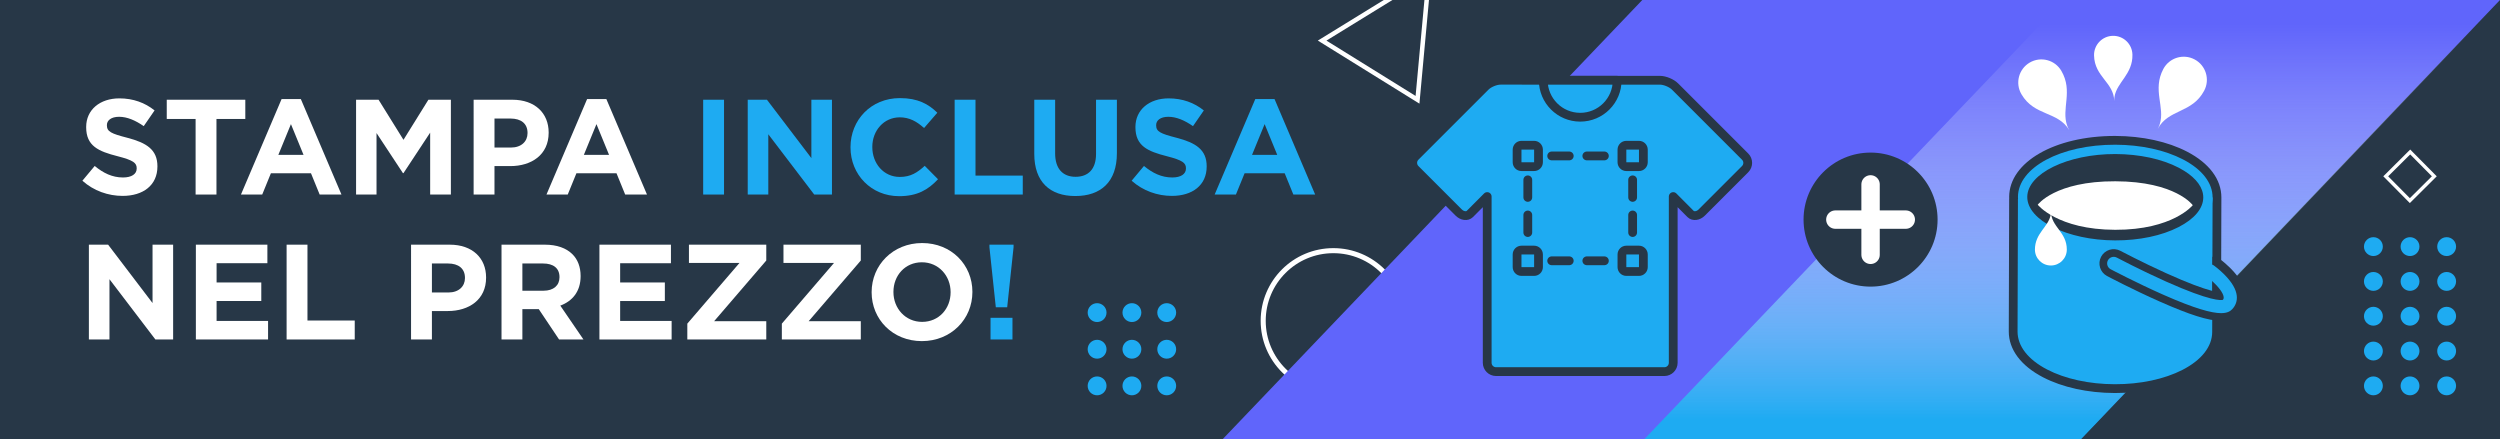<?xml version="1.0" encoding="utf-8"?>
<!-- Generator: Adobe Illustrator 24.3.0, SVG Export Plug-In . SVG Version: 6.00 Build 0)  -->
<svg version="1.1" id="Capa_1" xmlns="http://www.w3.org/2000/svg" xmlns:xlink="http://www.w3.org/1999/xlink" x="0px" y="0px"
	 viewBox="0 0 569.2 100" enable-background="new 0 0 569.2 100" xml:space="preserve">
<rect fill="#273747" width="569.2" height="100"/>
<g>
	<g>
		<path fill="#FFFFFF" d="M18.757,41.148l2.806-3.361c1.943,1.604,3.979,2.621,6.445,2.621c1.943,0,3.115-0.771,3.115-2.035v-0.062
			c0-1.203-0.74-1.82-4.349-2.745c-4.348-1.11-7.154-2.313-7.154-6.6v-0.062c0-3.917,3.146-6.507,7.556-6.507
			c3.146,0,5.828,0.987,8.018,2.745l-2.467,3.577c-1.912-1.326-3.793-2.128-5.613-2.128c-1.819,0-2.775,0.833-2.775,1.881v0.062
			c0,1.418,0.926,1.881,4.657,2.837c4.379,1.141,6.846,2.713,6.846,6.476v0.062c0,4.286-3.269,6.692-7.925,6.692
			C24.646,44.602,21.347,43.461,18.757,41.148z"/>
		<path fill="#FFFFFF" d="M44.534,27.086h-6.568v-4.379h17.886v4.379h-6.568v17.208h-4.749V27.086z"/>
		<path fill="#FFFFFF" d="M64.113,22.552h4.379l9.252,21.741h-4.965l-1.974-4.842h-9.128l-1.974,4.842h-4.842L64.113,22.552z
			 M69.109,35.258l-2.868-7l-2.868,7H69.109z"/>
		<path fill="#FFFFFF" d="M81.071,22.707h5.119l5.674,9.128l5.674-9.128h5.119v21.586h-4.718V30.2l-6.075,9.22h-0.123l-6.014-9.128
			v14h-4.656V22.707z"/>
		<path fill="#FFFFFF" d="M107.835,22.707h8.819c5.149,0,8.265,3.053,8.265,7.462v0.062c0,4.996-3.886,7.586-8.728,7.586h-3.607
			v6.476h-4.749V22.707z M116.346,33.593c2.375,0,3.763-1.418,3.763-3.269v-0.062c0-2.128-1.48-3.269-3.855-3.269h-3.669v6.6
			H116.346z"/>
		<path fill="#FFFFFF" d="M133.674,22.552h4.379l9.252,21.741h-4.965l-1.974-4.842h-9.128l-1.974,4.842h-4.842L133.674,22.552z
			 M138.67,35.258l-2.868-7l-2.868,7H138.67z"/>
		<path fill="#1EABF2" d="M160.097,22.707h4.749v21.586h-4.749V22.707z"/>
		<path fill="#1EABF2" d="M170.241,22.707h4.379l10.114,13.291V22.707h4.688v21.586h-4.04L174.928,30.57v13.723h-4.687V22.707z"/>
		<path fill="#1EABF2" d="M193.643,33.562V33.5c0-6.137,4.625-11.163,11.256-11.163c4.07,0,6.507,1.357,8.511,3.331l-3.021,3.484
			c-1.666-1.511-3.361-2.436-5.521-2.436c-3.639,0-6.26,3.022-6.26,6.723V33.5c0,3.701,2.56,6.785,6.26,6.785
			c2.467,0,3.979-0.987,5.674-2.529l3.022,3.053c-2.221,2.375-4.688,3.855-8.851,3.855C198.361,44.663,193.643,39.76,193.643,33.562
			z"/>
		<path fill="#1EABF2" d="M217.353,22.707h4.749v17.269h10.762v4.317h-15.511V22.707z"/>
		<path fill="#1EABF2" d="M235.483,35.042V22.707h4.749v12.211c0,3.516,1.758,5.335,4.657,5.335c2.898,0,4.656-1.758,4.656-5.181
			V22.707h4.749v12.181c0,6.538-3.67,9.745-9.468,9.745C239.03,44.633,235.483,41.394,235.483,35.042z"/>
		<path fill="#1EABF2" d="M257.652,41.148l2.806-3.361c1.943,1.604,3.979,2.621,6.445,2.621c1.943,0,3.115-0.771,3.115-2.035v-0.062
			c0-1.203-0.74-1.82-4.349-2.745c-4.348-1.11-7.154-2.313-7.154-6.6v-0.062c0-3.917,3.146-6.507,7.556-6.507
			c3.146,0,5.828,0.987,8.018,2.745l-2.467,3.577c-1.912-1.326-3.793-2.128-5.613-2.128c-1.819,0-2.775,0.833-2.775,1.881v0.062
			c0,1.418,0.926,1.881,4.657,2.837c4.379,1.141,6.846,2.713,6.846,6.476v0.062c0,4.286-3.269,6.692-7.925,6.692
			C263.542,44.602,260.242,43.461,257.652,41.148z"/>
		<path fill="#1EABF2" d="M285.805,22.552h4.379l9.252,21.741h-4.965l-1.974-4.842h-9.128l-1.974,4.842h-4.842L285.805,22.552z
			 M290.801,35.258l-2.868-7l-2.868,7H290.801z"/>
		<path fill="#FFFFFF" d="M20.237,55.707h4.379L34.73,68.998V55.707h4.688v21.586h-4.04L24.924,63.57v13.723h-4.687V55.707z"/>
		<path fill="#FFFFFF" d="M44.596,55.707h16.282v4.225H49.313v4.379H59.49v4.225H49.313v4.533h11.719v4.225H44.596V55.707z"/>
		<path fill="#FFFFFF" d="M65.254,55.707h4.749v17.269h10.762v4.317H65.254V55.707z"/>
		<path fill="#FFFFFF" d="M93.589,55.707h8.819c5.149,0,8.265,3.053,8.265,7.462v0.062c0,4.996-3.886,7.586-8.728,7.586h-3.607
			v6.476h-4.749V55.707z M102.099,66.593c2.375,0,3.763-1.418,3.763-3.269v-0.062c0-2.128-1.48-3.269-3.855-3.269h-3.669v6.6
			H102.099z"/>
		<path fill="#FFFFFF" d="M114.185,55.707h9.868c2.744,0,4.872,0.771,6.291,2.189c1.202,1.203,1.85,2.898,1.85,4.934v0.062
			c0,3.485-1.881,5.674-4.626,6.692l5.273,7.709h-5.551l-4.625-6.908h-0.062h-3.669v6.908h-4.749V55.707z M123.745,66.192
			c2.312,0,3.639-1.233,3.639-3.053v-0.062c0-2.035-1.419-3.084-3.731-3.084h-4.718v6.199H123.745z"/>
		<path fill="#FFFFFF" d="M136.477,55.707h16.282v4.225h-11.564v4.379h10.177v4.225h-10.177v4.533h11.719v4.225h-16.437V55.707z"/>
		<path fill="#FFFFFF" d="M156.488,73.685l11.873-13.815h-11.503v-4.163h17.608v3.608L162.595,73.13h11.872v4.163h-17.979V73.685z"
			/>
		<path fill="#FFFFFF" d="M178.01,73.685l11.873-13.815H178.38v-4.163h17.608v3.608L184.116,73.13h11.872v4.163H178.01V73.685z"/>
		<path fill="#FFFFFF" d="M198.453,66.562V66.5c0-6.137,4.841-11.163,11.502-11.163s11.441,4.965,11.441,11.102V66.5
			c0,6.137-4.842,11.164-11.503,11.164S198.453,72.698,198.453,66.562z M216.432,66.562V66.5c0-3.7-2.714-6.784-6.538-6.784
			s-6.476,3.022-6.476,6.723V66.5c0,3.701,2.714,6.785,6.537,6.785C213.779,73.284,216.432,70.262,216.432,66.562z"/>
		<path fill="#1EABF2" d="M225.277,56.323v-0.617h5.489v0.617l-1.449,13.63h-2.591L225.277,56.323z M225.524,72.359h4.995v4.934
			h-4.995V72.359z"/>
	</g>
</g>
<g>
	<defs>
		<rect id="SVGID_13_" width="569.2" height="100"/>
	</defs>
	<clipPath id="SVGID_2_">
		<use xlink:href="#SVGID_13_"  overflow="visible"/>
	</clipPath>
	
		<circle clip-path="url(#SVGID_2_)" fill="none" stroke="#FFFFFF" stroke-width="1.152" stroke-miterlimit="10" cx="303.579" cy="73.044" r="15.975"/>
	<polygon clip-path="url(#SVGID_2_)" fill="none" stroke="#FFFFFF" stroke-width="1.031" stroke-miterlimit="10" points="
		322.739,22.72 301.025,9.242 325.36,-5.732 	"/>
	<polygon clip-path="url(#SVGID_2_)" fill="#6065FB" points="268.917,109.891 406.766,-34.381 602.047,-34.381 464.198,109.891 	"/>
	<polygon clip-path="url(#SVGID_2_)" fill="none" stroke="#FFFFFF" stroke-width="0.786" stroke-miterlimit="10" points="
		554.243,40.14 548.672,45.68 543.184,40.141 548.755,34.602 	"/>
	<linearGradient id="SVGID_3_" gradientUnits="userSpaceOnUse" x1="483.556" y1="95.563" x2="483.556" y2="-11.868">
		<stop  offset="0" style="stop-color:#1EABF2"/>
		<stop  offset="0.047" style="stop-color:#31B2F3;stop-opacity:0.944"/>
		<stop  offset="0.209" style="stop-color:#6FC9F7;stop-opacity:0.75"/>
		<stop  offset="0.364" style="stop-color:#A3DCFA;stop-opacity:0.565"/>
		<stop  offset="0.509" style="stop-color:#CBEBFC;stop-opacity:0.393"/>
		<stop  offset="0.64" style="stop-color:#E7F6FE;stop-opacity:0.236"/>
		<stop  offset="0.754" style="stop-color:#F9FDFF;stop-opacity:0.1"/>
		<stop  offset="0.838" style="stop-color:#FFFFFF;stop-opacity:0"/>
	</linearGradient>
	<polygon clip-path="url(#SVGID_2_)" fill="url(#SVGID_3_)" points="364.917,109.891 502.766,-34.381 602.195,-34.381 
		464.346,109.891 	"/>
</g>
<g>
	<g>
		<circle fill="#1EABF2" cx="540.374" cy="87.853" r="2.147"/>
		<circle fill="#1EABF2" cx="548.714" cy="87.853" r="2.147"/>
		<circle fill="#1EABF2" cx="557.053" cy="87.853" r="2.147"/>
	</g>
	<g>
		<circle fill="#1EABF2" cx="540.374" cy="79.927" r="2.147"/>
		<circle fill="#1EABF2" cx="548.714" cy="79.927" r="2.147"/>
		<circle fill="#1EABF2" cx="557.053" cy="79.927" r="2.147"/>
	</g>
	<g>
		<circle fill="#1EABF2" cx="540.374" cy="72" r="2.147"/>
		<circle fill="#1EABF2" cx="548.714" cy="72" r="2.147"/>
		<circle fill="#1EABF2" cx="557.053" cy="72" r="2.147"/>
	</g>
	<g>
		<circle fill="#1EABF2" cx="540.374" cy="64.073" r="2.147"/>
		<circle fill="#1EABF2" cx="548.714" cy="64.073" r="2.147"/>
		<circle fill="#1EABF2" cx="557.053" cy="64.073" r="2.147"/>
	</g>
	<g>
		<circle fill="#1EABF2" cx="540.374" cy="56.147" r="2.147"/>
		<circle fill="#1EABF2" cx="548.714" cy="56.147" r="2.147"/>
		<circle fill="#1EABF2" cx="557.053" cy="56.147" r="2.147"/>
	</g>
</g>
<circle fill="#273747" cx="425.891" cy="50" r="15.259"/>
<line fill="none" stroke="#FFFFFF" stroke-width="4.186" stroke-linecap="round" stroke-linejoin="round" stroke-miterlimit="10" x1="417.872" y1="50" x2="433.91" y2="50"/>
<line fill="none" stroke="#FFFFFF" stroke-width="4.186" stroke-linecap="round" stroke-linejoin="round" stroke-miterlimit="10" x1="425.891" y1="58.019" x2="425.891" y2="41.981"/>
<g>
	<path fill="#273747" d="M481.476,88.481c-5.958-0.018-11.587-1.249-15.853-3.467c-4.697-2.442-7.277-5.835-7.267-9.555l0.09-30.152
		c0-0.061,0.006-0.121,0.017-0.179c-0.009-0.097-0.016-0.195-0.016-0.294c0.022-7.345,9.937-12.884,23.063-12.884h0.133
		c5.958,0.018,11.587,1.249,15.853,3.467c4.697,2.443,7.278,5.837,7.267,9.555l-0.043,14.72c0.304,0.226,1.349,1.024,2.426,2.106
		c1.902,1.91,2.952,3.751,3.12,5.472c0.14,1.431-0.308,2.744-1.293,3.799c-0.785,0.84-1.824,1.231-3.271,1.231l0,0
		c-0.324-0.001-0.661-0.02-1.019-0.058l-0.01,3.355c-0.011,3.719-2.612,7.097-7.323,9.512c-4.244,2.175-9.835,3.373-15.744,3.373
		H481.476z M504.697,67.214c0.162,0.028,0.305,0.049,0.429,0.064c-0.099-0.199-0.241-0.431-0.427-0.689L504.697,67.214z"/>
	<path fill="#273747" d="M481.51,32.95c0.043,0,0.087,0,0.13,0c5.802,0.017,11.269,1.208,15.395,3.354
		c4.347,2.261,6.738,5.338,6.728,8.664l-0.068,23.06c0.974,0.226,1.587,0.286,1.96,0.286c0.245,0,0.387-0.026,0.461-0.047
		c0.147-0.183,0.196-0.361,0.172-0.609c-0.099-1.019-1.317-2.471-2.579-3.628l0.011-3.769c0.114,0.045,0.224,0.103,0.328,0.177
		c0.048,0.035,1.198,0.867,2.389,2.064c1.735,1.742,2.688,3.379,2.833,4.864c0.111,1.136-0.245,2.18-1.028,3.019
		c-0.483,0.517-1.19,0.914-2.541,0.914c-0.007,0-0.014,0-0.02,0c-0.549-0.002-1.206-0.07-1.995-0.22l-0.013,4.514
		c-0.01,3.326-2.417,6.389-6.779,8.625c-4.109,2.106-9.532,3.263-15.287,3.263c-0.042,0-0.085,0-0.127,0
		c-5.801-0.017-11.269-1.208-15.395-3.354c-4.348-2.261-6.738-5.339-6.728-8.665l0.089-30.152l0.039-0.002
		c-0.01-0.157-0.038-0.312-0.037-0.471C459.467,38.158,469.147,32.949,481.51,32.95 M481.51,30.95L481.51,30.95
		c-13.695,0-24.04,5.968-24.063,13.882c0,0.091,0.004,0.181,0.01,0.271c-0.007,0.067-0.011,0.134-0.011,0.202l-0.089,30.152
		c-0.012,4.112,2.76,7.821,7.805,10.445c4.404,2.29,10.197,3.562,16.311,3.58l0.133,0c6.064,0,11.817-1.237,16.199-3.483
		c5.061-2.594,7.855-6.287,7.867-10.398l0.007-2.3c1.743-0.001,3.051-0.507,4.024-1.549c1.17-1.252,1.723-2.878,1.557-4.578
		c-0.191-1.957-1.337-4.003-3.406-6.081c-0.824-0.828-1.633-1.499-2.134-1.893l0.042-14.225c0.012-4.111-2.759-7.82-7.805-10.445
		c-4.404-2.29-10.197-3.562-16.312-3.58L481.51,30.95L481.51,30.95L481.51,30.95z"/>
</g>
<g>
	<g>
		<g>
			<g>
				<g>
					<g>
						<path fill="#1EABF2" d="M502.611,75.59c-0.018,6.015-9.478,10.864-21.129,10.829s-21.082-4.939-21.064-10.954l0.089-30.152
							c0,0,1.134,10.422,21.066,10.482c19.931,0.059,21.129-10.829,21.129-10.829L502.611,75.59z"/>
						<path fill="#1EABF2" d="M481.479,87.481c-5.801-0.017-11.269-1.208-15.395-3.354c-4.348-2.261-6.738-5.338-6.728-8.665
							l0.089-30.152l2.116-0.112c0.011,0.087,0.321,2.36,2.86,4.681c2.406,2.199,7.334,4.825,17.154,4.855
							c18.761,0.056,20.06-9.785,20.071-9.884l2.116,0.119l-0.091,30.625c-0.01,3.326-2.417,6.389-6.779,8.625
							C492.754,86.339,487.28,87.498,481.479,87.481z M461.554,49.909l-0.076,25.559c-0.007,2.493,1.976,4.899,5.585,6.776
							c3.831,1.992,8.953,3.099,14.422,3.115c5.469,0.016,10.597-1.06,14.44-3.029c3.62-1.855,5.617-4.25,5.625-6.742l0.077-25.853
							c-0.361,0.469-0.783,0.95-1.275,1.428c-1.732,1.685-3.994,3.02-6.721,3.967c-3.337,1.159-7.395,1.74-12.061,1.726
							c-8.544-0.025-14.846-1.893-18.731-5.552C462.342,50.837,461.917,50.368,461.554,49.909z"/>
					</g>
					<g>
						
							<ellipse transform="matrix(0.003 -1 1 0.003 435.274 526.373)" fill="#273747" cx="481.605" cy="44.903" rx="10.892" ry="21.097"/>
						<path fill="#1EABF2" d="M464.803,52.74c-3.359-2.1-5.364-4.854-5.355-7.903c0.02-6.703,9.769-11.924,22.193-11.887
							c5.801,0.017,11.269,1.208,15.395,3.354c4.347,2.261,6.738,5.338,6.728,8.664l0,0c-0.01,3.326-2.417,6.389-6.779,8.625
							c-4.138,2.121-9.613,3.28-15.414,3.263C474.797,56.836,468.828,55.258,464.803,52.74z M497.323,38.909
							c-0.397-0.248-0.819-0.489-1.267-0.722c-3.831-1.992-8.953-3.098-14.422-3.115c-10.86-0.032-20.049,4.443-20.065,9.771
							c-0.016,5.329,9.146,9.858,20.006,9.89c5.469,0.016,10.597-1.059,14.44-3.029c3.62-1.855,5.617-4.25,5.625-6.742l0,0
							C501.647,42.779,500.126,40.662,497.323,38.909z"/>
					</g>
					<path fill="#FFFFFF" d="M499.249,46.718c0,0-3.87-5.404-17.633-5.445c-13.764-0.041-17.665,5.34-17.665,5.34
						s4.477,5.669,17.633,5.708C494.738,52.36,499.249,46.718,499.249,46.718z"/>
					<path fill="#FFFFFF" d="M470.572,56.83c-0.006,2.005-1.636,3.625-3.641,3.619c-2.005-0.006-3.625-1.636-3.619-3.641
						c0.011-3.726,3.072-5.124,3.584-7.887c0.046-0.248,0.071-0.517,0.072-0.812C466.957,51.667,470.584,52.77,470.572,56.83z"/>
					<path fill="#273747" d="M511.009,67.197c-0.188-1.924-1.278-3.863-3.333-5.927c-1.269-1.274-2.473-2.153-2.606-2.249
						c-0.414-0.298-0.874-0.485-1.345-0.566l-0.023,7.775c0,0-0.106-0.029-0.345-0.086c-1.851-0.504-5.005-1.602-10.241-3.976
						c-5.424-2.459-10.3-5.035-10.349-5.061c-1.584-0.839-3.548-0.234-4.387,1.35c-0.839,1.584-0.234,3.548,1.35,4.387
						c0.241,0.127,5.972,3.156,12.144,5.879c6.619,2.921,10.906,4.312,13.78,4.32c1.737,0.005,2.957-0.494,3.865-1.465
						C510.639,70.38,511.168,68.824,511.009,67.197z"/>
					<path fill="#1EABF2" d="M509.27,67.366c-0.145-1.485-1.098-3.121-2.833-4.864c-1.191-1.196-2.341-2.029-2.389-2.064
						c-0.104-0.075-0.214-0.133-0.328-0.177l-1.056,0.002l0.038,3.757l1.007,0.01c1.263,1.158,2.481,2.609,2.579,3.628
						c0.024,0.247-0.025,0.425-0.172,0.609c-0.4,0.117-2.771,0.392-12.982-4.175c-5.769-2.58-11.131-5.412-11.184-5.441
						c-0.731-0.387-1.638-0.108-2.025,0.623c-0.387,0.731-0.108,1.638,0.623,2.025c0.058,0.031,5.917,3.126,12.032,5.825
						c7.138,3.15,10.94,4.168,13.102,4.174c1.364,0.004,2.076-0.395,2.561-0.914C509.025,69.547,509.381,68.503,509.27,67.366z"/>
				</g>
			</g>
			<g>
				<path fill="#FFFFFF" d="M476.772,12.623c-0.052-2.413,1.862-4.412,4.275-4.465c2.413-0.052,4.412,1.861,4.465,4.275
					c0.097,4.485-3.546,6.259-4.079,9.6c-0.048,0.3-0.071,0.624-0.063,0.979C481.277,18.73,476.878,17.511,476.772,12.623z"/>
				<g>
					<path fill="#FFFFFF" d="M460.24,21.453c-1.469-2.51-0.626-5.736,1.884-7.205c2.51-1.469,5.736-0.626,7.205,1.884
						c2.731,4.664-0.065,8.666,1.331,12.496c0.125,0.344,0.292,0.699,0.508,1.068C468.561,25.243,463.216,26.536,460.24,21.453z"/>
					<path fill="#FFFFFF" d="M501.848,20.649c1.363-2.569,0.385-5.757-2.184-7.12c-2.569-1.363-5.757-0.385-7.12,2.184
						c-2.533,4.774,0.428,8.656-0.806,12.541c-0.111,0.349-0.262,0.71-0.462,1.088C493.693,24.783,499.088,25.852,501.848,20.649z"
						/>
				</g>
			</g>
		</g>
	</g>
</g>
<g>
	<g>
		
			<path fill="#1EABF2" stroke="#273747" stroke-width="2" stroke-linecap="round" stroke-linejoin="round" stroke-miterlimit="10" d="
			M377.932,18.271c1.106,0,2.651,0.64,3.433,1.422l15.969,15.968c0.782,0.782,0.782,2.062,0,2.844l-9.896,9.897
			c-0.782,0.782-1.921,0.923-2.531,0.314c-0.61-0.61-3.947-3.966-3.947-3.966v37.849c0,1.106-0.905,2.011-2.011,2.011h-38.332
			c-1.106,0-2.011-0.905-2.011-2.011V44.75c0,0-3.337,3.356-3.946,3.966c-0.609,0.61-1.748,0.468-2.53-0.314l-9.896-9.897
			c-0.782-0.782-0.782-2.062,0-2.844l15.97-15.969c0.782-0.782,2.327-1.422,3.434-1.422H377.932z"/>
		<g>
			<g>
				<g>
					<g>
						<g>
							
								<path fill="#1EABF2" stroke="#273747" stroke-width="2" stroke-linecap="round" stroke-linejoin="round" stroke-miterlimit="10" d="
								M368.199,18.272c0,4.648-3.765,8.414-8.411,8.418h-0.004c-4.648-0.002-8.415-3.769-8.415-8.418v-0.001L368.199,18.272z"/>
						</g>
					</g>
				</g>
			</g>
		</g>
	</g>
</g>
<g>
	<path fill="none" stroke="#273747" stroke-width="2" stroke-linecap="round" stroke-linejoin="round" stroke-miterlimit="10" d="
		M349.287,37.944h-2.879c-0.55,0-1-0.45-1-1v-2.879c0-0.55,0.45-1,1-1h2.879c0.55,0,1,0.45,1,1v2.879
		C350.287,37.494,349.837,37.944,349.287,37.944z"/>
	<path fill="none" stroke="#273747" stroke-width="2" stroke-linecap="round" stroke-linejoin="round" stroke-miterlimit="10" d="
		M373.16,37.944h-2.879c-0.55,0-1-0.45-1-1v-2.879c0-0.55,0.45-1,1-1h2.879c0.55,0,1,0.45,1,1v2.879
		C374.16,37.494,373.71,37.944,373.16,37.944z"/>
	<path fill="none" stroke="#273747" stroke-width="2" stroke-linecap="round" stroke-linejoin="round" stroke-miterlimit="10" d="
		M349.287,61.816h-2.879c-0.55,0-1-0.45-1-1v-2.879c0-0.55,0.45-1,1-1h2.879c0.55,0,1,0.45,1,1v2.879
		C350.287,61.366,349.837,61.816,349.287,61.816z"/>
	<path fill="none" stroke="#273747" stroke-width="2" stroke-linecap="round" stroke-linejoin="round" stroke-miterlimit="10" d="
		M373.16,61.816h-2.879c-0.55,0-1-0.45-1-1v-2.879c0-0.55,0.45-1,1-1h2.879c0.55,0,1,0.45,1,1v2.879
		C374.16,61.366,373.71,61.816,373.16,61.816z"/>
	
		<line fill="none" stroke="#273747" stroke-width="2" stroke-linecap="round" stroke-linejoin="round" stroke-miterlimit="10" stroke-dasharray="4,4" x1="347.848" y1="40.944" x2="347.848" y2="53.938"/>
	
		<line fill="none" stroke="#273747" stroke-width="2" stroke-linecap="round" stroke-linejoin="round" stroke-miterlimit="10" stroke-dasharray="4,4" x1="371.72" y1="40.944" x2="371.72" y2="53.938"/>
	
		<line fill="none" stroke="#273747" stroke-width="2" stroke-linecap="round" stroke-linejoin="round" stroke-miterlimit="10" stroke-dasharray="4,4" x1="353.287" y1="59.377" x2="366.281" y2="59.377"/>
	
		<line fill="none" stroke="#273747" stroke-width="2" stroke-linecap="round" stroke-linejoin="round" stroke-miterlimit="10" stroke-dasharray="4,4" x1="353.287" y1="35.504" x2="366.281" y2="35.504"/>
</g>
<g>
	<g>
		<circle fill="#1EABF2" cx="265.64" cy="87.853" r="2.147"/>
		<circle fill="#1EABF2" cx="265.64" cy="79.514" r="2.147"/>
		<circle fill="#1EABF2" cx="265.64" cy="71.174" r="2.147"/>
	</g>
	<g>
		<circle fill="#1EABF2" cx="257.713" cy="87.853" r="2.147"/>
		<circle fill="#1EABF2" cx="257.713" cy="79.514" r="2.147"/>
		<circle fill="#1EABF2" cx="257.713" cy="71.174" r="2.147"/>
	</g>
	<g>
		<circle fill="#1EABF2" cx="249.787" cy="87.853" r="2.147"/>
		<circle fill="#1EABF2" cx="249.787" cy="79.514" r="2.147"/>
		<circle fill="#1EABF2" cx="249.787" cy="71.174" r="2.147"/>
	</g>
</g>
</svg>
